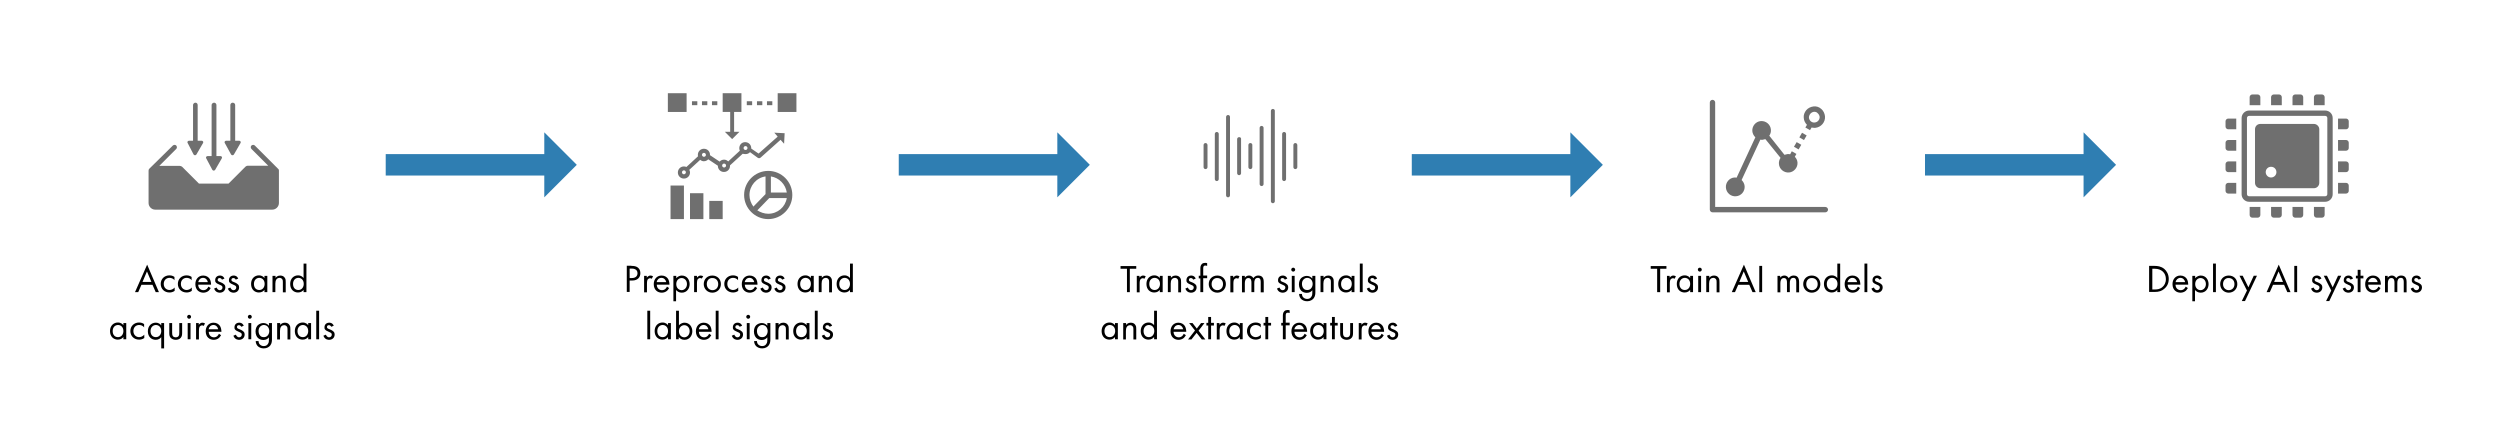 <?xml version="1.0" encoding="utf-8"?>
<!-- Generator: Adobe Illustrator 27.2.0, SVG Export Plug-In . SVG Version: 6.00 Build 0)  -->
<svg version="1.1" id="Layer_1" xmlns="http://www.w3.org/2000/svg" xmlns:xlink="http://www.w3.org/1999/xlink" x="0px" y="0px"
	 width="1400px" height="237.1px" viewBox="0 0 1400 237.1" style="enable-background:new 0 0 1400 237.1;" xml:space="preserve">
<style type="text/css">
	.st0{fill:#6F6F6F;}
	.st1{fill:none;stroke:#2F7EB2;stroke-width:12;stroke-miterlimit:10;}
	.st2{fill:#2F7EB2;}
</style>
<g>
	<g id="svg-icon_00000162348009690571886340000004155862698249278896_">
		<path class="st0" d="M108.4,86.5L108.4,86.5c0.4,0.6,1.2,0.6,1.6,0l3.7-6.4c0.4-0.6-0.1-1.3-0.8-1.3h-2.2v-20
			c0-0.8-0.6-1.3-1.3-1.3s-1.3,0.7-1.3,1.3v20h-2.2c-0.8,0-1.2,0.8-0.8,1.3L108.4,86.5z"/>
		<path class="st0" d="M129.4,86.5L129.4,86.5c0.4,0.6,1.2,0.6,1.6,0l3.7-6.4c0.4-0.6-0.1-1.3-0.8-1.3h-2.2v-20
			c0-0.8-0.7-1.3-1.4-1.3c-0.8,0-1.3,0.7-1.3,1.3v20h-2.3c-0.8,0-1.2,0.8-0.8,1.3L129.4,86.5z"/>
		<path class="st0" d="M118.9,95.1L118.9,95.1c0.4,0.6,1.2,0.6,1.6,0l3.7-6.4c0.4-0.7-0.1-1.3-0.8-1.3h-2.2V58.8
			c0-0.8-0.7-1.3-1.3-1.3c-0.8,0-1.4,0.7-1.4,1.3v28.6h-2.2c-0.8,0-1.2,0.8-0.8,1.3L118.9,95.1z"/>
		<path class="st0" d="M155.8,94.6L155.8,94.6l-13.1-13.1c-0.5-0.5-1.3-0.5-1.9,0c-0.5,0.5-0.5,1.3,0,1.9l9.4,9.4h-11.5
			c-0.4,0-0.8,0.2-1.2,0.5l-9.5,9.5h-16.6l-9.4-9.4c-0.4-0.3-0.8-0.5-1.3-0.5H89.2l9.5-9.5c0.5-0.5,0.5-1.3,0-1.9
			c-0.5-0.5-1.3-0.5-1.9,0l-13.2,13c-0.3,0.3-0.4,0.6-0.4,1.1v0.1v18c0,2,1.7,3.7,3.7,3.7h65.6c2,0,3.7-1.7,3.7-3.7V95.6
			c0,0,0,0,0-0.1C156.2,95.2,156.1,94.8,155.8,94.6z"/>
	</g>
</g>
<g>
	<g id="svg-icon_00000132079616155899938750000001248408227287816595_">
		<rect x="374" y="52.2" class="st0" width="10.5" height="10.5"/>
		<rect x="435.5" y="52.2" class="st0" width="10.5" height="10.5"/>
		<rect x="387.5" y="56.7" class="st0" width="3" height="2.2"/>
		<rect x="393.1" y="56.7" class="st0" width="3" height="2.2"/>
		<rect x="398.7" y="56.7" class="st0" width="3" height="2.2"/>
		<rect x="418.2" y="56.7" class="st0" width="3" height="2.2"/>
		<rect x="423.9" y="56.7" class="st0" width="3" height="2.2"/>
		<rect x="429.5" y="56.7" class="st0" width="3" height="2.2"/>
		<polygon class="st0" points="408.9,73.8 405.9,73.8 410,77.9 414.1,73.8 411.1,73.8 411.1,62.7 415.2,62.7 415.2,52.2 404.7,52.2 
			404.7,62.7 408.9,62.7 		"/>
		<path class="st0" d="M417.5,86.3c1,0,1.9-0.4,2.5-1.1l4.4,3.2c0.2,0.1,0.4,0.2,0.7,0.2c0.3,0,0.5-0.1,0.8-0.3l11.2-10l2,2.2
			l0.3-5.9l-5.8-0.3l1.9,2.2L424.8,86l-4.1-2.8c0-0.1,0-0.1,0-0.2c0-1.9-1.5-3.4-3.4-3.4S414,81.1,414,83c0,0.4,0.1,0.9,0.3,1.4
			l-6.5,6c-0.6-0.6-1.4-1-2.3-1c-1,0-1.9,0.4-2.5,1.1l-5.4-3.6c0-0.1,0-0.1,0-0.2c0-1.9-1.5-3.4-3.4-3.4s-3.4,1.5-3.4,3.4
			c0,0.2,0,0.5,0.1,0.8l-6.5,6c-0.5-0.2-0.9-0.3-1.4-0.3c-1.9,0-3.4,1.5-3.4,3.4s1.5,3.4,3.4,3.4s3.4-1.5,3.4-3.4
			c0-0.5-0.1-1-0.4-1.5l6.1-5.6c0.6,0.5,1.3,0.8,2,0.8c1,0,1.9-0.4,2.5-1.1l5.4,3.6c0,0.1,0,0.1,0,0.1c0,1.9,1.5,3.4,3.4,3.4
			s3.4-1.5,3.4-3.4c0-0.1,0-0.2,0-0.3l7.1-6.5C416.4,86.2,416.9,86.3,417.5,86.3z M417.5,81.8c0.6,0,1.1,0.5,1.1,1.1
			s-0.5,1.1-1.1,1.1s-1.1-0.5-1.1-1.1S416.9,81.8,417.5,81.8z M383,97.6c-0.6,0-1.1-0.5-1.1-1.1c0-0.6,0.5-1.1,1.1-1.1
			s1.1,0.5,1.1,1.1C384.1,97,383.6,97.6,383,97.6z M394.2,87.8c-0.6,0-1.1-0.5-1.1-1.1c0-0.6,0.5-1.1,1.1-1.1s1.1,0.5,1.1,1.1
			C395.4,87.3,394.8,87.8,394.2,87.8z M405.5,93.8c-0.6,0-1.1-0.5-1.1-1.1c0-0.6,0.5-1.1,1.1-1.1s1.1,0.5,1.1,1.1
			C406.6,93.3,406.1,93.8,405.5,93.8z"/>
		<rect x="375.5" y="103.9" class="st0" width="7.5" height="18.8"/>
		<rect x="386.4" y="108.2" class="st0" width="7.5" height="14.5"/>
		<rect x="397.2" y="112.5" class="st0" width="7.5" height="10.2"/>
		<path class="st0" d="M430.2,95.7c-7.4,0-13.5,6.1-13.5,13.5s6.1,13.5,13.5,13.5s13.5-6.1,13.5-13.5S437.7,95.7,430.2,95.7z
			 M419.7,109.2c0-5.2,3.9-9.7,9-10.4v9.9l-6.8,7C420.6,113.9,419.7,111.7,419.7,109.2z M430.2,119.7c-2.2,0-4.4-0.8-6.1-1.9
			l6.7-6.9h9.8C439.8,115.9,435.5,119.7,430.2,119.7z M431.7,107.8v-9c4.6,0.7,8.2,4.4,8.9,9H431.7z"/>
	</g>
</g>
<g>
	<g id="svg-icon_00000051347445841059418480000008718106319938302653_">
		<path class="st0" d="M675.1,80.1c-0.6,0-1.1,0.5-1.1,1.1v12.4c0,0.6,0.5,1.1,1.1,1.1c0.6,0,1.1-0.5,1.1-1.1V81.3
			C676.2,80.6,675.7,80.1,675.1,80.1z"/>
		<path class="st0" d="M681.4,73.9c-0.6,0-1.1,0.5-1.1,1.1v25.3c0,0.6,0.5,1.1,1.1,1.1c0.6,0,1.1-0.5,1.1-1.1V75
			C682.5,74.4,682,73.9,681.4,73.9z"/>
		<path class="st0" d="M687.7,64.4c-0.6,0-1.1,0.5-1.1,1.1v43.9c0,0.6,0.5,1.1,1.1,1.1c0.6,0,1.1-0.5,1.1-1.1V65.5
			C688.8,64.8,688.3,64.4,687.7,64.4z"/>
		<path class="st0" d="M693.9,76.8c-0.6,0-1.1,0.5-1.1,1.1V97c0,0.6,0.5,1.1,1.1,1.1s1.1-0.5,1.1-1.1V77.9
			C695.1,77.2,694.6,76.8,693.9,76.8z"/>
		<path class="st0" d="M700.2,80.1c-0.6,0-1.1,0.5-1.1,1.1v12.4c0,0.6,0.5,1.1,1.1,1.1c0.6,0,1.1-0.5,1.1-1.1V81.3
			C701.4,80.6,700.8,80.1,700.2,80.1z"/>
		<path class="st0" d="M706.5,70.5c-0.6,0-1.1,0.5-1.1,1.1v31.5c0,0.6,0.5,1.1,1.1,1.1c0.6,0,1.1-0.5,1.1-1.1V71.7
			C707.7,71.1,707.1,70.5,706.5,70.5z"/>
		<path class="st0" d="M712.8,61c-0.6,0-1.1,0.5-1.1,1.1v50.6c0,0.6,0.5,1.1,1.1,1.1c0.6,0,1.1-0.5,1.1-1.1V62.1
			C714,61.5,713.4,61,712.8,61z"/>
		<path class="st0" d="M719.1,73.9c-0.6,0-1.1,0.5-1.1,1.1v25.3c0,0.6,0.5,1.1,1.1,1.1c0.6,0,1.1-0.5,1.1-1.1V75
			C720.2,74.4,719.7,73.9,719.1,73.9z"/>
		<path class="st0" d="M725.4,80.1c-0.6,0-1.1,0.5-1.1,1.1v12.4c0,0.6,0.5,1.1,1.1,1.1c0.6,0,1.1-0.5,1.1-1.1V81.3
			C726.5,80.6,726,80.1,725.4,80.1z"/>
	</g>
</g>
<g>
	<g id="svg-icon_00000066492527904204756550000014390165336776461446_">
		<path class="st0" d="M1022.2,115.9h-61.7V57.4c0-0.8-0.7-1.5-1.5-1.5s-1.5,0.7-1.5,1.5v60c0,0.8,0.7,1.5,1.5,1.5h63.2
			c0.8,0,1.5-0.7,1.5-1.5S1023,115.9,1022.2,115.9z"/>
		<path class="st0" d="M972.2,109.9c2.9-0.2,5-2.8,4.8-5.6c-0.1-1.4-0.8-2.6-1.7-3.5l10.5-22.6c0.4,0.1,0.8,0.1,1.2,0.1
			c0.5-0.1,1-0.2,1.6-0.4l8.5,10.5c-0.7,1-1,2.2-0.9,3.4c0.2,2.9,2.8,5,5.6,4.8c2.8-0.2,5-2.8,4.8-5.6c-0.1-1.3-0.7-2.4-1.5-3.2
			l0.9-1.6l-2.6-1.5l-0.9,1.7c-0.5-0.1-1-0.2-1.6-0.1c-0.5,0.1-1,0.2-1.6,0.4L990.8,76c0.7-1,1-2.2,0.9-3.4c-0.2-2.9-2.8-5-5.6-4.8
			c-2.9,0.2-5,2.8-4.8,5.6c0.1,1.4,0.8,2.6,1.7,3.5l-10.5,22.6c-0.4-0.1-0.8-0.1-1.2-0.1c-2.9,0.2-5,2.8-4.8,5.6
			C966.7,108,969.3,110.2,972.2,109.9z"/>
		<rect x="1005.5" y="79.9" transform="matrix(0.501 -0.865 0.865 0.501 431.756 911.904)" class="st0" width="3" height="3"/>
		
			<rect x="1008.5" y="74.6" transform="matrix(0.501 -0.865 0.865 0.501 437.847 911.915)" class="st0" width="3" height="3"/>
		<path class="st0" d="M1011.9,69.9l-0.9,1.5l2.6,1.5l0.9-1.5c0.5,0.1,1,0.2,1.6,0.2c0.1,0,0.3,0,0.4,0c3.3-0.3,5.8-3.2,5.5-6.5l0,0
			c-0.2-1.6-0.9-3.1-2.1-4.1c-1.2-1.1-2.8-1.6-4.3-1.4c-1.6,0.2-3.1,0.9-4.1,2.1c-1,1.2-1.6,2.8-1.4,4.3
			C1010.2,67.6,1010.9,68.9,1011.9,69.9z M1013.8,63.7c0.5-0.6,1.3-1,2-1.1c0.1,0,0.2,0,0.2,0c0.7,0,1.4,0.2,1.9,0.8
			c0.6,0.5,1,1.3,1.1,2c0.1,1.6-1.1,3.1-2.8,3.2c-1.6,0.2-3.1-1.1-3.2-2.8C1013,65.1,1013.3,64.3,1013.8,63.7z"/>
	</g>
</g>
<g>
	<g id="svg-icon_00000078743253424315608710000011395147525885562533_">
		<path class="st0" d="M1302.1,61.9h-42.6c-2.3,0-4.2,1.9-4.2,4.2v42.7c0,2.3,1.9,4.2,4.2,4.2h42.6c2.3,0,4.2-1.9,4.2-4.2V66.1
			C1306.3,63.7,1304.4,61.9,1302.1,61.9z M1303.3,108.7c0,0.7-0.5,1.2-1.2,1.2h-42.6c-0.7,0-1.2-0.5-1.2-1.2V66.1
			c0-0.7,0.5-1.2,1.2-1.2h42.6c0.7,0,1.2,0.5,1.2,1.2C1303.3,66.1,1303.3,108.7,1303.3,108.7z"/>
		<path class="st0" d="M1295.8,69.4h-30c-1.7,0-3,1.3-3,3v30c0,1.6,1.3,3,3,3h30c1.7,0,3-1.4,3-3v-30
			C1298.8,70.8,1297.4,69.4,1295.8,69.4z M1271.8,99.4c-1.7,0-3-1.4-3-3c0-1.7,1.3-3,3-3s3,1.3,3,3
			C1274.8,98.1,1273.4,99.4,1271.8,99.4z"/>
		<path class="st0" d="M1246.3,103.9v3c0,0.8,0.7,1.5,1.5,1.5h4.5v-6h-4.5C1247,102.4,1246.3,103.1,1246.3,103.9z"/>
		<path class="st0" d="M1246.3,91.9v3c0,0.8,0.7,1.5,1.5,1.5h4.5v-6h-4.5C1247,90.4,1246.3,91.1,1246.3,91.9z"/>
		<path class="st0" d="M1246.3,79.9v3c0,0.8,0.7,1.5,1.5,1.5h4.5v-6h-4.5C1247,78.4,1246.3,79.1,1246.3,79.9z"/>
		<path class="st0" d="M1246.3,67.9v3c0,0.8,0.7,1.5,1.5,1.5h4.5v-6h-4.5C1247,66.4,1246.3,67.1,1246.3,67.9z"/>
		<path class="st0" d="M1295.8,120.4c0,0.8,0.7,1.5,1.5,1.5h3c0.8,0,1.5-0.7,1.5-1.5v-4.5h-6V120.4z"/>
		<path class="st0" d="M1283.8,120.4c0,0.8,0.7,1.5,1.5,1.5h3c0.8,0,1.5-0.7,1.5-1.5v-4.5h-6V120.4z"/>
		<path class="st0" d="M1271.8,120.4c0,0.8,0.7,1.5,1.5,1.5h3c0.8,0,1.5-0.7,1.5-1.5v-4.5h-6V120.4z"/>
		<path class="st0" d="M1259.8,120.4c0,0.8,0.7,1.5,1.5,1.5h3c0.8,0,1.5-0.7,1.5-1.5v-4.5h-6V120.4z"/>
		<path class="st0" d="M1265.8,54.4c0-0.8-0.7-1.5-1.5-1.5h-3c-0.8,0-1.5,0.7-1.5,1.5v4.5h6V54.4z"/>
		<path class="st0" d="M1277.8,54.4c0-0.8-0.7-1.5-1.5-1.5h-3c-0.8,0-1.5,0.7-1.5,1.5v4.5h6V54.4z"/>
		<path class="st0" d="M1289.8,54.4c0-0.8-0.7-1.5-1.5-1.5h-3c-0.8,0-1.5,0.7-1.5,1.5v4.5h6V54.4z"/>
		<path class="st0" d="M1301.8,54.4c0-0.8-0.7-1.5-1.5-1.5h-3c-0.8,0-1.5,0.7-1.5,1.5v4.5h6V54.4z"/>
		<path class="st0" d="M1313.8,66.4h-4.5v6h4.5c0.8,0,1.5-0.7,1.5-1.5v-3C1315.3,67.1,1314.6,66.4,1313.8,66.4z"/>
		<path class="st0" d="M1313.8,78.4h-4.5v6h4.5c0.8,0,1.5-0.7,1.5-1.5v-3C1315.3,79.1,1314.6,78.4,1313.8,78.4z"/>
		<path class="st0" d="M1313.8,90.4h-4.5v6h4.5c0.8,0,1.5-0.7,1.5-1.5v-3C1315.3,91.1,1314.6,90.4,1313.8,90.4z"/>
		<path class="st0" d="M1313.8,102.4h-4.5v6h4.5c0.8,0,1.5-0.7,1.5-1.5v-3C1315.3,103.1,1314.6,102.4,1313.8,102.4z"/>
	</g>
</g>
<g>
	<path d="M85.4,159.5h-6.2l-1.8,4.1h-1.8l6.8-15.4l6.6,15.4h-1.8L85.4,159.5z M84.8,157.9l-2.5-5.9l-2.5,5.9H84.8z"/>
	<path d="M97.8,157c-0.8-1.1-2-1.4-2.9-1.4c-1.7,0-3.2,1.2-3.2,3.4c0,2.2,1.6,3.4,3.2,3.4c0.9,0,2.1-0.4,2.9-1.4v1.9
		c-1,0.7-2,0.9-2.9,0.9c-2.8,0-4.9-2-4.9-4.8c0-2.8,2.1-4.8,4.9-4.8c1.5,0,2.4,0.6,2.8,0.9V157z"/>
	<path d="M107.4,157c-0.8-1.1-2-1.4-2.9-1.4c-1.7,0-3.2,1.2-3.2,3.4c0,2.2,1.6,3.4,3.2,3.4c0.9,0,2.1-0.4,2.9-1.4v1.9
		c-1,0.7-2,0.9-2.9,0.9c-2.8,0-4.9-2-4.9-4.8c0-2.8,2.1-4.8,4.9-4.8c1.5,0,2.4,0.6,2.8,0.9V157z"/>
	<path d="M118,161.3c-0.3,0.5-0.7,1.1-1.1,1.5c-0.8,0.7-1.9,1.1-3,1.1c-2.2,0-4.5-1.4-4.5-4.8c0-2.7,1.7-4.8,4.4-4.8
		c1.8,0,2.9,0.9,3.5,1.7c0.6,0.8,0.9,2.2,0.9,3.4H111c0,1.9,1.3,3.1,2.9,3.1c0.7,0,1.3-0.2,1.9-0.7c0.4-0.4,0.7-0.8,0.9-1.3
		L118,161.3z M116.4,158c-0.3-1.4-1.3-2.4-2.7-2.4s-2.4,1-2.7,2.4H116.4z"/>
	<path d="M124.3,156.6c-0.2-0.5-0.7-0.9-1.3-0.9c-0.6,0-1.1,0.3-1.1,1c0,0.7,0.4,0.9,1.5,1.3c1.3,0.5,1.9,1,2.3,1.4
		c0.4,0.5,0.5,1,0.5,1.5c0,1.9-1.4,3-3.1,3c-0.4,0-2.4,0-3.2-2.3l1.4-0.6c0.2,0.5,0.7,1.5,1.8,1.5c1,0,1.5-0.8,1.5-1.5
		c0-0.9-0.6-1.1-1.5-1.5c-1.1-0.5-1.8-0.8-2.2-1.3c-0.4-0.4-0.4-0.9-0.4-1.3c0-1.6,1.1-2.6,2.7-2.6c0.5,0,1.8,0.1,2.5,1.7
		L124.3,156.6z"/>
	<path d="M132,156.6c-0.2-0.5-0.7-0.9-1.3-0.9c-0.6,0-1.1,0.3-1.1,1c0,0.7,0.4,0.9,1.5,1.3c1.3,0.5,1.9,1,2.3,1.4
		c0.4,0.5,0.5,1,0.5,1.5c0,1.9-1.4,3-3.1,3c-0.4,0-2.4,0-3.2-2.3l1.4-0.6c0.2,0.5,0.7,1.5,1.8,1.5c1,0,1.5-0.8,1.5-1.5
		c0-0.9-0.6-1.1-1.5-1.5c-1.1-0.5-1.8-0.8-2.2-1.3c-0.4-0.4-0.4-0.9-0.4-1.3c0-1.6,1.1-2.6,2.7-2.6c0.5,0,1.8,0.1,2.5,1.7L132,156.6
		z"/>
	<path d="M148.1,154.5h1.6v9.1h-1.6v-1.3c-0.5,0.7-1.5,1.5-3.1,1.5c-2.3,0-4.4-1.6-4.4-4.8c0-3.1,2.1-4.8,4.4-4.8
		c1.8,0,2.7,1,3.1,1.5V154.5z M142.2,159c0,2,1.1,3.4,3,3.4c1.9,0,3-1.6,3-3.4c0-2.4-1.6-3.4-3-3.4
		C143.6,155.6,142.2,156.8,142.2,159z"/>
	<path d="M152.7,154.5h1.6v1.1c0.3-0.4,1.1-1.3,2.6-1.3c1.1,0,2.1,0.4,2.6,1.3c0.5,0.7,0.5,1.4,0.5,2.4v5.7h-1.6V158
		c0-0.6,0-1.2-0.4-1.7c-0.3-0.4-0.8-0.7-1.5-0.7c-0.5,0-1.1,0.2-1.6,0.7c-0.6,0.7-0.7,1.8-0.7,2.5v4.8h-1.6V154.5z"/>
	<path d="M170,147.6h1.6v16H170v-1.3c-0.5,0.7-1.5,1.5-3.1,1.5c-2.3,0-4.4-1.6-4.4-4.8c0-3.1,2.1-4.8,4.4-4.8c1.8,0,2.7,1,3.1,1.5
		V147.6z M164.1,159c0,2,1.1,3.4,3,3.4c1.9,0,3-1.6,3-3.4c0-2.4-1.6-3.4-3-3.4C165.5,155.6,164.1,156.8,164.1,159z"/>
	<path d="M69.1,180.9h1.6v9.1h-1.6v-1.3c-0.5,0.7-1.5,1.5-3.1,1.5c-2.3,0-4.4-1.6-4.4-4.8c0-3.1,2.1-4.8,4.4-4.8
		c1.8,0,2.7,1,3.1,1.5V180.9z M63.1,185.4c0,2,1.1,3.4,3,3.4c1.9,0,3-1.6,3-3.4c0-2.4-1.6-3.4-3-3.4C64.5,182,63.1,183.2,63.1,185.4
		z"/>
	<path d="M80.8,183.4c-0.8-1.1-2-1.4-2.9-1.4c-1.7,0-3.2,1.2-3.2,3.4c0,2.2,1.6,3.4,3.2,3.4c0.9,0,2.1-0.4,2.9-1.4v1.9
		c-1,0.7-2,0.9-2.9,0.9c-2.8,0-4.9-2-4.9-4.8c0-2.8,2.1-4.8,4.9-4.8c1.5,0,2.4,0.6,2.8,0.9V183.4z"/>
	<path d="M90.3,180.9h1.6v14.2h-1.6v-6.3c-0.5,0.7-1.5,1.5-3.1,1.5c-2.3,0-4.4-1.6-4.4-4.8c0-3.1,2.1-4.8,4.4-4.8
		c1.8,0,2.7,1,3.1,1.5V180.9z M84.3,185.4c0,2,1.1,3.4,3,3.4c1.9,0,3-1.6,3-3.4c0-2.4-1.6-3.4-3-3.4C85.8,182,84.3,183.2,84.3,185.4
		z"/>
	<path d="M96.4,186.2c0,0.6,0,1.4,0.4,2c0.2,0.3,0.7,0.7,1.6,0.7c0.9,0,1.4-0.4,1.6-0.7c0.4-0.6,0.4-1.3,0.4-2v-5.3h1.6v5.5
		c0,1.1-0.1,2-0.8,2.8c-0.8,0.9-1.9,1.1-2.8,1.1c-0.9,0-2-0.3-2.8-1.1c-0.7-0.8-0.8-1.6-0.8-2.8v-5.5h1.6V186.2z"/>
	<path d="M105.9,176.3c0.6,0,1.1,0.5,1.1,1.1s-0.5,1.1-1.1,1.1c-0.6,0-1.1-0.5-1.1-1.1S105.3,176.3,105.9,176.3z M106.7,180.9v9.1
		h-1.6v-9.1H106.7z"/>
	<path d="M109.7,180.9h1.6v1c0.2-0.2,0.8-1.2,2.1-1.2c0.5,0,1,0.2,1.4,0.4l-0.7,1.4c-0.4-0.2-0.7-0.3-0.9-0.3c-0.6,0-1,0.3-1.3,0.6
		c-0.3,0.4-0.5,1-0.5,2.5v4.8h-1.6V180.9z"/>
	<path d="M123.8,187.7c-0.3,0.5-0.7,1.1-1.1,1.5c-0.8,0.7-1.9,1.1-3,1.1c-2.2,0-4.5-1.4-4.5-4.8c0-2.7,1.7-4.8,4.4-4.8
		c1.8,0,2.9,0.9,3.5,1.7c0.6,0.8,0.9,2.2,0.9,3.4h-7.1c0,1.9,1.3,3.1,2.9,3.1c0.7,0,1.3-0.2,1.9-0.7c0.4-0.4,0.7-0.8,0.9-1.3
		L123.8,187.7z M122.2,184.4c-0.3-1.4-1.3-2.4-2.7-2.4s-2.4,1-2.7,2.4H122.2z"/>
	<path d="M135.1,183c-0.2-0.5-0.7-0.9-1.3-0.9c-0.6,0-1.1,0.3-1.1,1c0,0.7,0.4,0.9,1.5,1.3c1.3,0.5,1.9,1,2.3,1.4
		c0.4,0.5,0.5,1,0.5,1.5c0,1.9-1.4,3-3.1,3c-0.4,0-2.4,0-3.2-2.3l1.4-0.6c0.2,0.5,0.7,1.5,1.8,1.5c1,0,1.5-0.8,1.5-1.5
		c0-0.9-0.6-1.1-1.5-1.5c-1.1-0.5-1.8-0.8-2.2-1.3c-0.4-0.4-0.4-0.9-0.4-1.3c0-1.6,1.1-2.6,2.7-2.6c0.5,0,1.8,0.1,2.5,1.7L135.1,183
		z"/>
	<path d="M139.9,176.3c0.6,0,1.1,0.5,1.1,1.1s-0.5,1.1-1.1,1.1c-0.6,0-1.1-0.5-1.1-1.1S139.3,176.3,139.9,176.3z M140.7,180.9v9.1
		h-1.6v-9.1H140.7z"/>
	<path d="M150.7,180.9h1.6v8.9c0,1,0,2.4-0.9,3.6c-0.7,0.9-1.9,1.7-3.7,1.7c-1.6,0-2.6-0.6-3.3-1.2c-0.6-0.6-1.2-1.6-1.2-2.9h1.6
		c0,0.8,0.3,1.5,0.7,1.9c0.7,0.7,1.5,0.9,2.2,0.9c1.1,0,1.9-0.4,2.4-1.3c0.5-0.7,0.5-1.6,0.5-2.3v-1.3c-0.5,0.7-1.5,1.5-3.1,1.5
		c-1.3,0-2.4-0.5-3.1-1.2c-0.6-0.6-1.3-1.8-1.3-3.6c0-1.8,0.7-2.9,1.3-3.5c0.8-0.7,1.9-1.2,3.1-1.2c1.3,0,2.4,0.6,3.1,1.5V180.9z
		 M145.7,182.9c-0.8,0.8-0.9,1.8-0.9,2.5c0,0.8,0.2,1.9,1,2.7c0.5,0.5,1.1,0.7,2,0.7c0.8,0,1.5-0.3,2-0.8c0.6-0.6,1-1.6,1-2.6
		s-0.4-2-1-2.6c-0.5-0.5-1.3-0.8-2.1-0.8C146.8,182,146.1,182.5,145.7,182.9z"/>
	<path d="M155.3,180.9h1.6v1.1c0.3-0.4,1.1-1.3,2.6-1.3c1.1,0,2.1,0.4,2.6,1.3c0.5,0.7,0.5,1.4,0.5,2.4v5.7H161v-5.6
		c0-0.6,0-1.2-0.4-1.7c-0.3-0.4-0.8-0.7-1.5-0.7c-0.5,0-1.1,0.2-1.6,0.7c-0.6,0.7-0.7,1.8-0.7,2.5v4.8h-1.6V180.9z"/>
	<path d="M172.6,180.9h1.6v9.1h-1.6v-1.3c-0.5,0.7-1.5,1.5-3.1,1.5c-2.3,0-4.4-1.6-4.4-4.8c0-3.1,2.1-4.8,4.4-4.8
		c1.8,0,2.7,1,3.1,1.5V180.9z M166.6,185.4c0,2,1.1,3.4,3,3.4c1.9,0,3-1.6,3-3.4c0-2.4-1.6-3.4-3-3.4
		C168.1,182,166.6,183.2,166.6,185.4z"/>
	<path d="M178.7,174v16h-1.6v-16H178.7z"/>
	<path d="M185.5,183c-0.2-0.5-0.7-0.9-1.3-0.9c-0.6,0-1.1,0.3-1.1,1c0,0.7,0.4,0.9,1.5,1.3c1.3,0.5,1.9,1,2.3,1.4
		c0.4,0.5,0.5,1,0.5,1.5c0,1.9-1.4,3-3.1,3c-0.4,0-2.4,0-3.2-2.3l1.4-0.6c0.2,0.5,0.7,1.5,1.8,1.5c1,0,1.5-0.8,1.5-1.5
		c0-0.9-0.6-1.1-1.5-1.5c-1.1-0.5-1.8-0.8-2.2-1.3c-0.4-0.4-0.4-0.9-0.4-1.3c0-1.6,1.1-2.6,2.7-2.6c0.5,0,1.8,0.1,2.5,1.7L185.5,183
		z"/>
</g>
<g>
	<path d="M353.6,148.9c1.5,0,2.7,0.2,3.7,1c1.1,0.9,1.3,2.2,1.3,3.1c0,2.1-1.3,4.1-4.6,4.1h-1.4v6.4h-1.6v-14.7H353.6z M352.6,155.7
		h1.3c1.9,0,3.1-1,3.1-2.7c0-2.3-2.2-2.6-3.2-2.6h-1.2V155.7z"/>
	<path d="M360.6,154.5h1.6v1c0.2-0.2,0.8-1.2,2.1-1.2c0.5,0,1,0.2,1.4,0.4l-0.7,1.4c-0.4-0.2-0.7-0.3-0.9-0.3c-0.6,0-1,0.3-1.3,0.6
		c-0.3,0.4-0.5,1-0.5,2.5v4.8h-1.6V154.5z"/>
	<path d="M374.7,161.3c-0.3,0.5-0.7,1.1-1.1,1.5c-0.8,0.7-1.9,1.1-3,1.1c-2.2,0-4.5-1.4-4.5-4.8c0-2.7,1.7-4.8,4.4-4.8
		c1.8,0,2.9,0.9,3.5,1.7c0.6,0.8,0.9,2.2,0.9,3.4h-7.1c0,1.9,1.3,3.1,2.9,3.1c0.7,0,1.3-0.2,1.9-0.7c0.4-0.4,0.7-0.8,0.9-1.3
		L374.7,161.3z M373.1,158c-0.3-1.4-1.3-2.4-2.7-2.4s-2.4,1-2.7,2.4H373.1z"/>
	<path d="M378.7,168.7h-1.6v-14.2h1.6v1.3c1.1-1.3,2.5-1.5,3.1-1.5c2.9,0,4.4,2.4,4.4,4.8c0,2.5-1.6,4.8-4.4,4.8
		c-1.5,0-2.5-0.7-3.2-1.5V168.7z M384.7,159.1c0-2.2-1.5-3.4-3-3.4s-3,1.2-3,3.4c0,1.9,1.2,3.4,3.1,3.4
		C383.5,162.4,384.7,160.9,384.7,159.1z"/>
	<path d="M388.7,154.5h1.6v1c0.2-0.2,0.8-1.2,2.1-1.2c0.5,0,1,0.2,1.4,0.4L393,156c-0.4-0.2-0.7-0.3-0.9-0.3c-0.6,0-1,0.3-1.3,0.6
		c-0.3,0.4-0.5,1-0.5,2.5v4.8h-1.6V154.5z"/>
	<path d="M394.1,159.1c0-2.8,2-4.8,4.8-4.8s4.8,2,4.8,4.8c0,2.8-2.1,4.8-4.8,4.8S394.1,161.8,394.1,159.1z M395.8,159.1
		c0,2.2,1.6,3.4,3.2,3.4c1.7,0,3.2-1.2,3.2-3.4c0-2.2-1.5-3.4-3.2-3.4C397.3,155.6,395.8,156.8,395.8,159.1z"/>
	<path d="M413.4,157c-0.8-1.1-2-1.4-2.9-1.4c-1.7,0-3.2,1.2-3.2,3.4c0,2.2,1.6,3.4,3.2,3.4c0.9,0,2.1-0.4,2.9-1.4v1.9
		c-1,0.7-2,0.9-2.9,0.9c-2.8,0-4.9-2-4.9-4.8c0-2.8,2.1-4.8,4.9-4.8c1.5,0,2.4,0.6,2.8,0.9V157z"/>
	<path d="M424,161.3c-0.3,0.5-0.7,1.1-1.1,1.5c-0.8,0.7-1.9,1.1-3,1.1c-2.2,0-4.5-1.4-4.5-4.8c0-2.7,1.7-4.8,4.4-4.8
		c1.8,0,2.9,0.9,3.5,1.7c0.6,0.8,0.9,2.2,0.9,3.4h-7.1c0,1.9,1.3,3.1,2.9,3.1c0.7,0,1.3-0.2,1.9-0.7c0.4-0.4,0.7-0.8,0.9-1.3
		L424,161.3z M422.4,158c-0.3-1.4-1.3-2.4-2.7-2.4s-2.4,1-2.7,2.4H422.4z"/>
	<path d="M430.2,156.6c-0.2-0.5-0.7-0.9-1.3-0.9c-0.6,0-1.1,0.3-1.1,1c0,0.7,0.4,0.9,1.5,1.3c1.3,0.5,1.9,1,2.3,1.4
		c0.4,0.5,0.5,1,0.5,1.5c0,1.9-1.4,3-3.1,3c-0.4,0-2.4,0-3.2-2.3l1.4-0.6c0.2,0.5,0.7,1.5,1.8,1.5c1,0,1.5-0.8,1.5-1.5
		c0-0.9-0.6-1.1-1.5-1.5c-1.1-0.5-1.8-0.8-2.2-1.3c-0.4-0.4-0.4-0.9-0.4-1.3c0-1.6,1.1-2.6,2.7-2.6c0.5,0,1.8,0.1,2.5,1.7
		L430.2,156.6z"/>
	<path d="M438,156.6c-0.2-0.5-0.7-0.9-1.3-0.9c-0.6,0-1.1,0.3-1.1,1c0,0.7,0.4,0.9,1.5,1.3c1.3,0.5,1.9,1,2.3,1.4
		c0.4,0.5,0.5,1,0.5,1.5c0,1.9-1.4,3-3.1,3c-0.4,0-2.4,0-3.2-2.3l1.4-0.6c0.2,0.5,0.7,1.5,1.8,1.5c1,0,1.5-0.8,1.5-1.5
		c0-0.9-0.6-1.1-1.5-1.5c-1.1-0.5-1.8-0.8-2.2-1.3c-0.4-0.4-0.4-0.9-0.4-1.3c0-1.6,1.1-2.6,2.7-2.6c0.5,0,1.8,0.1,2.5,1.7L438,156.6
		z"/>
	<path d="M454.1,154.5h1.6v9.1h-1.6v-1.3c-0.5,0.7-1.5,1.5-3.1,1.5c-2.3,0-4.4-1.6-4.4-4.8c0-3.1,2.1-4.8,4.4-4.8
		c1.8,0,2.7,1,3.1,1.5V154.5z M448.1,159c0,2,1.1,3.4,3,3.4c1.9,0,3-1.6,3-3.4c0-2.4-1.6-3.4-3-3.4
		C449.5,155.6,448.1,156.8,448.1,159z"/>
	<path d="M458.6,154.5h1.6v1.1c0.3-0.4,1.1-1.3,2.6-1.3c1.1,0,2.1,0.4,2.6,1.3c0.5,0.7,0.5,1.4,0.5,2.4v5.7h-1.6V158
		c0-0.6,0-1.2-0.4-1.7c-0.3-0.4-0.8-0.7-1.5-0.7c-0.5,0-1.1,0.2-1.6,0.7c-0.6,0.7-0.7,1.8-0.7,2.5v4.8h-1.6V154.5z"/>
	<path d="M476,147.6h1.6v16H476v-1.3c-0.5,0.7-1.5,1.5-3.1,1.5c-2.3,0-4.4-1.6-4.4-4.8c0-3.1,2.1-4.8,4.4-4.8c1.8,0,2.7,1,3.1,1.5
		V147.6z M470,159c0,2,1.1,3.4,3,3.4c1.9,0,3-1.6,3-3.4c0-2.4-1.6-3.4-3-3.4C471.5,155.6,470,156.8,470,159z"/>
	<path d="M364.1,174v16h-1.6v-16H364.1z"/>
	<path d="M374.1,180.9h1.6v9.1h-1.6v-1.3c-0.5,0.7-1.5,1.5-3.1,1.5c-2.3,0-4.4-1.6-4.4-4.8c0-3.1,2.1-4.8,4.4-4.8
		c1.8,0,2.7,1,3.1,1.5V180.9z M368.1,185.4c0,2,1.1,3.4,3,3.4c1.9,0,3-1.6,3-3.4c0-2.4-1.6-3.4-3-3.4
		C369.5,182,368.1,183.2,368.1,185.4z"/>
	<path d="M380.2,190h-1.6v-16h1.6v8.2c1.1-1.3,2.5-1.5,3.1-1.5c2.9,0,4.4,2.4,4.4,4.8c0,2.5-1.6,4.8-4.4,4.8c-1.5,0-2.5-0.7-3.2-1.5
		V190z M386.2,185.5c0-2.2-1.5-3.4-3-3.4s-3,1.2-3,3.4c0,1.9,1.2,3.4,3.1,3.4C385,188.8,386.2,187.3,386.2,185.5z"/>
	<path d="M398.3,187.7c-0.3,0.5-0.7,1.1-1.1,1.5c-0.8,0.7-1.9,1.1-3,1.1c-2.2,0-4.5-1.4-4.5-4.8c0-2.7,1.7-4.8,4.4-4.8
		c1.8,0,2.9,0.9,3.5,1.7c0.6,0.8,0.9,2.2,0.9,3.4h-7.1c0,1.9,1.3,3.1,2.9,3.1c0.7,0,1.3-0.2,1.9-0.7c0.4-0.4,0.7-0.8,0.9-1.3
		L398.3,187.7z M396.7,184.4c-0.3-1.4-1.3-2.4-2.7-2.4s-2.4,1-2.7,2.4H396.7z"/>
	<path d="M402.4,174v16h-1.6v-16H402.4z"/>
	<path d="M414.2,183c-0.2-0.5-0.7-0.9-1.3-0.9c-0.6,0-1.1,0.3-1.1,1c0,0.7,0.4,0.9,1.5,1.3c1.3,0.5,1.9,1,2.3,1.4
		c0.4,0.5,0.5,1,0.5,1.5c0,1.9-1.4,3-3.1,3c-0.4,0-2.4,0-3.2-2.3l1.4-0.6c0.2,0.5,0.7,1.5,1.8,1.5c1,0,1.5-0.8,1.5-1.5
		c0-0.9-0.6-1.1-1.5-1.5c-1.1-0.5-1.8-0.8-2.2-1.3c-0.4-0.4-0.4-0.9-0.4-1.3c0-1.6,1.1-2.6,2.7-2.6c0.5,0,1.8,0.1,2.5,1.7L414.2,183
		z"/>
	<path d="M419,176.3c0.6,0,1.1,0.5,1.1,1.1s-0.5,1.1-1.1,1.1c-0.6,0-1.1-0.5-1.1-1.1S418.4,176.3,419,176.3z M419.8,180.9v9.1h-1.6
		v-9.1H419.8z"/>
	<path d="M429.8,180.9h1.6v8.9c0,1,0,2.4-0.9,3.6c-0.7,0.9-1.9,1.7-3.7,1.7c-1.6,0-2.6-0.6-3.3-1.2c-0.6-0.6-1.2-1.6-1.2-2.9h1.6
		c0,0.8,0.3,1.5,0.7,1.9c0.7,0.7,1.5,0.9,2.2,0.9c1.1,0,1.9-0.4,2.4-1.3c0.5-0.7,0.5-1.6,0.5-2.3v-1.3c-0.5,0.7-1.5,1.5-3.1,1.5
		c-1.3,0-2.4-0.5-3.1-1.2c-0.6-0.6-1.3-1.8-1.3-3.6c0-1.8,0.7-2.9,1.3-3.5c0.8-0.7,1.9-1.2,3.1-1.2c1.3,0,2.4,0.6,3.1,1.5V180.9z
		 M424.8,182.9c-0.8,0.8-0.9,1.8-0.9,2.5c0,0.8,0.2,1.9,1,2.7c0.5,0.5,1.1,0.7,2,0.7c0.8,0,1.5-0.3,2-0.8c0.6-0.6,1-1.6,1-2.6
		s-0.4-2-1-2.6c-0.5-0.5-1.3-0.8-2.1-0.8C425.9,182,425.2,182.5,424.8,182.9z"/>
	<path d="M434.4,180.9h1.6v1.1c0.3-0.4,1.1-1.3,2.6-1.3c1.1,0,2.1,0.4,2.6,1.3c0.5,0.7,0.5,1.4,0.5,2.4v5.7h-1.6v-5.6
		c0-0.6,0-1.2-0.4-1.7c-0.3-0.4-0.8-0.7-1.5-0.7c-0.5,0-1.1,0.2-1.6,0.7c-0.6,0.7-0.7,1.8-0.7,2.5v4.8h-1.6V180.9z"/>
	<path d="M451.7,180.9h1.6v9.1h-1.6v-1.3c-0.5,0.7-1.5,1.5-3.1,1.5c-2.3,0-4.4-1.6-4.4-4.8c0-3.1,2.1-4.8,4.4-4.8
		c1.8,0,2.7,1,3.1,1.5V180.9z M445.8,185.4c0,2,1.1,3.4,3,3.4c1.9,0,3-1.6,3-3.4c0-2.4-1.6-3.4-3-3.4
		C447.2,182,445.8,183.2,445.8,185.4z"/>
	<path d="M457.9,174v16h-1.6v-16H457.9z"/>
	<path d="M464.6,183c-0.2-0.5-0.7-0.9-1.3-0.9c-0.6,0-1.1,0.3-1.1,1c0,0.7,0.4,0.9,1.5,1.3c1.3,0.5,1.9,1,2.3,1.4
		c0.4,0.5,0.5,1,0.5,1.5c0,1.9-1.4,3-3.1,3c-0.4,0-2.4,0-3.2-2.3l1.4-0.6c0.2,0.5,0.7,1.5,1.8,1.5c1,0,1.5-0.8,1.5-1.5
		c0-0.9-0.6-1.1-1.5-1.5c-1.1-0.5-1.8-0.8-2.2-1.3c-0.4-0.4-0.4-0.9-0.4-1.3c0-1.6,1.1-2.6,2.7-2.6c0.5,0,1.8,0.1,2.5,1.7L464.6,183
		z"/>
</g>
<g>
	<path d="M632.7,150.5v13.1h-1.6v-13.1h-3.6v-1.5h8.8v1.5H632.7z"/>
	<path d="M636.5,154.5h1.6v1c0.2-0.2,0.8-1.2,2.1-1.2c0.5,0,1,0.2,1.4,0.4l-0.7,1.4c-0.4-0.2-0.7-0.3-0.9-0.3c-0.6,0-1,0.3-1.3,0.6
		c-0.3,0.4-0.5,1-0.5,2.5v4.8h-1.6V154.5z"/>
	<path d="M649.5,154.5h1.6v9.1h-1.6v-1.3c-0.5,0.7-1.5,1.5-3.1,1.5c-2.3,0-4.4-1.6-4.4-4.8c0-3.1,2.1-4.8,4.4-4.8
		c1.8,0,2.7,1,3.1,1.5V154.5z M643.6,159c0,2,1.1,3.4,3,3.4c1.9,0,3-1.6,3-3.4c0-2.4-1.6-3.4-3-3.4C645,155.6,643.6,156.8,643.6,159
		z"/>
	<path d="M654.1,154.5h1.6v1.1c0.3-0.4,1.1-1.3,2.6-1.3c1.1,0,2.1,0.4,2.6,1.3c0.5,0.7,0.5,1.4,0.5,2.4v5.7h-1.6V158
		c0-0.6,0-1.2-0.4-1.7c-0.3-0.4-0.8-0.7-1.5-0.7c-0.5,0-1.1,0.2-1.6,0.7c-0.6,0.7-0.7,1.8-0.7,2.5v4.8h-1.6V154.5z"/>
	<path d="M668.2,156.6c-0.2-0.5-0.7-0.9-1.3-0.9c-0.6,0-1.1,0.3-1.1,1c0,0.7,0.4,0.9,1.5,1.3c1.3,0.5,1.9,1,2.3,1.4
		c0.4,0.5,0.5,1,0.5,1.5c0,1.9-1.4,3-3.1,3c-0.4,0-2.4,0-3.2-2.3l1.4-0.6c0.2,0.5,0.7,1.5,1.8,1.5c1,0,1.5-0.8,1.5-1.5
		c0-0.9-0.6-1.1-1.5-1.5c-1.1-0.5-1.8-0.8-2.2-1.3c-0.4-0.4-0.4-0.9-0.4-1.3c0-1.6,1.1-2.6,2.7-2.6c0.5,0,1.8,0.1,2.5,1.7
		L668.2,156.6z"/>
	<path d="M673.8,155.9v7.7h-1.6v-7.7h-0.9v-1.5h0.9v-4c0-0.8,0.1-1.9,0.9-2.6c0.4-0.4,1.1-0.6,1.8-0.6c0.6,0,0.9,0.1,1.1,0.2v1.5
		c-0.3-0.1-0.7-0.2-1-0.2c-0.4,0-0.8,0.1-1,0.5c-0.2,0.3-0.2,0.8-0.2,1.3v3.8h2.2v1.5H673.8z"/>
	<path d="M676.9,159.1c0-2.8,2-4.8,4.8-4.8s4.8,2,4.8,4.8c0,2.8-2.1,4.8-4.8,4.8C679,163.9,676.9,161.8,676.9,159.1z M678.5,159.1
		c0,2.2,1.6,3.4,3.2,3.4c1.7,0,3.2-1.2,3.2-3.4c0-2.2-1.5-3.4-3.2-3.4C680.1,155.6,678.5,156.8,678.5,159.1z"/>
	<path d="M689,154.5h1.6v1c0.2-0.2,0.8-1.2,2.1-1.2c0.5,0,1,0.2,1.4,0.4l-0.7,1.4c-0.4-0.2-0.7-0.3-0.9-0.3c-0.6,0-1,0.3-1.3,0.6
		c-0.3,0.4-0.5,1-0.5,2.5v4.8H689V154.5z"/>
	<path d="M695.5,154.5h1.6v1c0.5-0.7,1.3-1.2,2.3-1.2c1.7,0,2.3,1.2,2.5,1.5c0.9-1.4,2.1-1.5,2.8-1.5c2.7,0,3,2.3,3,3.6v5.8H706V158
		c0-1-0.1-2.4-1.6-2.4c-1.8,0-2,1.8-2,2.9v5.1h-1.6v-5.4c0-0.6,0-2.5-1.7-2.5c-1.8,0-2,1.9-2,3v5h-1.6V154.5z"/>
	<path d="M719.5,156.6c-0.2-0.5-0.7-0.9-1.3-0.9c-0.6,0-1.1,0.3-1.1,1c0,0.7,0.4,0.9,1.5,1.3c1.3,0.5,1.9,1,2.3,1.4
		c0.4,0.5,0.5,1,0.5,1.5c0,1.9-1.4,3-3.1,3c-0.4,0-2.4,0-3.2-2.3l1.4-0.6c0.2,0.5,0.7,1.5,1.8,1.5c1,0,1.5-0.8,1.5-1.5
		c0-0.9-0.6-1.1-1.5-1.5c-1.1-0.5-1.8-0.8-2.2-1.3c-0.4-0.4-0.4-0.9-0.4-1.3c0-1.6,1.1-2.6,2.7-2.6c0.5,0,1.8,0.1,2.5,1.7
		L719.5,156.6z"/>
	<path d="M724.2,149.9c0.6,0,1.1,0.5,1.1,1.1s-0.5,1.1-1.1,1.1s-1.1-0.5-1.1-1.1S723.6,149.9,724.2,149.9z M725,154.5v9.1h-1.6v-9.1
		H725z"/>
	<path d="M735,154.5h1.6v8.9c0,1,0,2.4-0.9,3.6c-0.7,0.9-1.9,1.7-3.7,1.7c-1.6,0-2.6-0.6-3.3-1.2c-0.6-0.6-1.2-1.6-1.2-2.9h1.6
		c0,0.8,0.3,1.5,0.7,1.9c0.7,0.7,1.5,0.9,2.2,0.9c1.1,0,1.9-0.4,2.4-1.3c0.5-0.7,0.5-1.6,0.5-2.3v-1.3c-0.5,0.7-1.5,1.5-3.1,1.5
		c-1.3,0-2.4-0.5-3.1-1.2c-0.6-0.6-1.3-1.8-1.3-3.6c0-1.8,0.7-2.9,1.3-3.5c0.8-0.7,1.9-1.2,3.1-1.2c1.3,0,2.4,0.6,3.1,1.5V154.5z
		 M730,156.5c-0.8,0.8-0.9,1.8-0.9,2.5c0,0.8,0.2,1.9,1,2.7c0.5,0.5,1.1,0.7,2,0.7s1.5-0.3,2-0.8c0.6-0.6,1-1.6,1-2.6s-0.4-2-1-2.6
		c-0.5-0.5-1.3-0.8-2.1-0.8C731.1,155.6,730.4,156.1,730,156.5z"/>
	<path d="M739.6,154.5h1.6v1.1c0.3-0.4,1.1-1.3,2.6-1.3c1.1,0,2.1,0.4,2.6,1.3c0.5,0.7,0.5,1.4,0.5,2.4v5.7h-1.6V158
		c0-0.6,0-1.2-0.4-1.7c-0.3-0.4-0.8-0.7-1.5-0.7c-0.5,0-1.1,0.2-1.6,0.7c-0.6,0.7-0.7,1.8-0.7,2.5v4.8h-1.6V154.5z"/>
	<path d="M756.9,154.5h1.6v9.1h-1.6v-1.3c-0.5,0.7-1.5,1.5-3.1,1.5c-2.3,0-4.4-1.6-4.4-4.8c0-3.1,2.1-4.8,4.4-4.8
		c1.8,0,2.7,1,3.1,1.5V154.5z M751,159c0,2,1.1,3.4,3,3.4c1.9,0,3-1.6,3-3.4c0-2.4-1.6-3.4-3-3.4C752.4,155.6,751,156.8,751,159z"/>
	<path d="M763.1,147.6v16h-1.6v-16H763.1z"/>
	<path d="M769.8,156.6c-0.2-0.5-0.7-0.9-1.3-0.9c-0.6,0-1.1,0.3-1.1,1c0,0.7,0.4,0.9,1.5,1.3c1.3,0.5,1.9,1,2.3,1.4
		c0.4,0.5,0.5,1,0.5,1.5c0,1.9-1.4,3-3.1,3c-0.4,0-2.4,0-3.2-2.3l1.4-0.6c0.2,0.5,0.7,1.5,1.8,1.5c1,0,1.5-0.8,1.5-1.5
		c0-0.9-0.6-1.1-1.5-1.5c-1.1-0.5-1.8-0.8-2.2-1.3c-0.4-0.4-0.4-0.9-0.4-1.3c0-1.6,1.1-2.6,2.7-2.6c0.5,0,1.8,0.1,2.5,1.7
		L769.8,156.6z"/>
	<path d="M624.4,180.9h1.6v9.1h-1.6v-1.3c-0.5,0.7-1.5,1.5-3.1,1.5c-2.3,0-4.4-1.6-4.4-4.8c0-3.1,2.1-4.8,4.4-4.8
		c1.8,0,2.7,1,3.1,1.5V180.9z M618.5,185.4c0,2,1.1,3.4,3,3.4c1.9,0,3-1.6,3-3.4c0-2.4-1.6-3.4-3-3.4
		C619.9,182,618.5,183.2,618.5,185.4z"/>
	<path d="M629,180.9h1.6v1.1c0.3-0.4,1.1-1.3,2.6-1.3c1.1,0,2.1,0.4,2.6,1.3c0.5,0.7,0.5,1.4,0.5,2.4v5.7h-1.6v-5.6
		c0-0.6,0-1.2-0.4-1.7c-0.3-0.4-0.8-0.7-1.5-0.7c-0.5,0-1.1,0.2-1.6,0.7c-0.6,0.7-0.7,1.8-0.7,2.5v4.8H629V180.9z"/>
	<path d="M646.3,174h1.6v16h-1.6v-1.3c-0.5,0.7-1.5,1.5-3.1,1.5c-2.3,0-4.4-1.6-4.4-4.8c0-3.1,2.1-4.8,4.4-4.8c1.8,0,2.7,1,3.1,1.5
		V174z M640.4,185.4c0,2,1.1,3.4,3,3.4c1.9,0,3-1.6,3-3.4c0-2.4-1.6-3.4-3-3.4C641.8,182,640.4,183.2,640.4,185.4z"/>
	<path d="M664.1,187.7c-0.3,0.5-0.7,1.1-1.1,1.5c-0.8,0.7-1.9,1.1-3,1.1c-2.2,0-4.5-1.4-4.5-4.8c0-2.7,1.7-4.8,4.4-4.8
		c1.8,0,2.9,0.9,3.5,1.7c0.6,0.8,0.9,2.2,0.9,3.4h-7.1c0,1.9,1.3,3.1,2.9,3.1c0.7,0,1.3-0.2,1.9-0.7c0.4-0.4,0.7-0.8,0.9-1.3
		L664.1,187.7z M662.6,184.4c-0.3-1.4-1.3-2.4-2.7-2.4s-2.4,1-2.7,2.4H662.6z"/>
	<path d="M669.2,185.1l-3.3-4.2h1.9l2.4,3.1l2.4-3.1h1.9l-3.3,4.3l3.8,4.9H673l-2.9-3.7l-2.9,3.7h-1.9L669.2,185.1z"/>
	<path d="M678.2,182.3v7.7h-1.6v-7.7h-1v-1.5h1v-3.3h1.6v3.3h1.6v1.5H678.2z"/>
	<path d="M681.3,180.9h1.6v1c0.2-0.2,0.8-1.2,2.1-1.2c0.5,0,1,0.2,1.4,0.4l-0.7,1.4c-0.4-0.2-0.7-0.3-0.9-0.3c-0.6,0-1,0.3-1.3,0.6
		c-0.3,0.4-0.5,1-0.5,2.5v4.8h-1.6V180.9z"/>
	<path d="M694.3,180.9h1.6v9.1h-1.6v-1.3c-0.5,0.7-1.5,1.5-3.1,1.5c-2.3,0-4.4-1.6-4.4-4.8c0-3.1,2.1-4.8,4.4-4.8
		c1.8,0,2.7,1,3.1,1.5V180.9z M688.4,185.4c0,2,1.1,3.4,3,3.4c1.9,0,3-1.6,3-3.4c0-2.4-1.6-3.4-3-3.4
		C689.8,182,688.4,183.2,688.4,185.4z"/>
	<path d="M706.1,183.4c-0.8-1.1-2-1.4-2.9-1.4c-1.7,0-3.2,1.2-3.2,3.4c0,2.2,1.6,3.4,3.2,3.4c0.9,0,2.1-0.4,2.9-1.4v1.9
		c-1,0.7-2,0.9-2.9,0.9c-2.8,0-4.9-2-4.9-4.8c0-2.8,2.1-4.8,4.9-4.8c1.5,0,2.4,0.6,2.8,0.9V183.4z"/>
	<path d="M710.2,182.3v7.7h-1.6v-7.7h-1v-1.5h1v-3.3h1.6v3.3h1.6v1.5H710.2z"/>
	<path d="M720,182.3v7.7h-1.6v-7.7h-0.9v-1.5h0.9v-4c0-0.8,0.1-1.9,0.9-2.6c0.4-0.4,1.1-0.6,1.8-0.6c0.6,0,0.9,0.1,1.1,0.2v1.5
		c-0.3-0.1-0.7-0.2-1-0.2c-0.4,0-0.8,0.1-1,0.5c-0.2,0.3-0.2,0.8-0.2,1.3v3.8h2.2v1.5H720z"/>
	<path d="M731.8,187.7c-0.3,0.5-0.7,1.1-1.1,1.5c-0.8,0.7-1.9,1.1-3,1.1c-2.2,0-4.5-1.4-4.5-4.8c0-2.7,1.7-4.8,4.4-4.8
		c1.8,0,2.9,0.9,3.5,1.7c0.6,0.8,0.9,2.2,0.9,3.4h-7.1c0,1.9,1.3,3.1,2.9,3.1c0.7,0,1.3-0.2,1.9-0.7c0.4-0.4,0.7-0.8,0.9-1.3
		L731.8,187.7z M730.2,184.4c-0.3-1.4-1.3-2.4-2.7-2.4c-1.3,0-2.4,1-2.7,2.4H730.2z"/>
	<path d="M741.2,180.9h1.6v9.1h-1.6v-1.3c-0.5,0.7-1.5,1.5-3.1,1.5c-2.3,0-4.4-1.6-4.4-4.8c0-3.1,2.1-4.8,4.4-4.8
		c1.8,0,2.7,1,3.1,1.5V180.9z M735.3,185.4c0,2,1.1,3.4,3,3.4c1.9,0,3-1.6,3-3.4c0-2.4-1.6-3.4-3-3.4
		C736.7,182,735.3,183.2,735.3,185.4z"/>
	<path d="M747.5,182.3v7.7h-1.6v-7.7h-1v-1.5h1v-3.3h1.6v3.3h1.6v1.5H747.5z"/>
	<path d="M752.1,186.2c0,0.6,0,1.4,0.4,2c0.2,0.3,0.7,0.7,1.6,0.7s1.4-0.4,1.6-0.7c0.4-0.6,0.4-1.3,0.4-2v-5.3h1.6v5.5
		c0,1.1-0.1,2-0.8,2.8c-0.8,0.9-1.9,1.1-2.8,1.1s-2-0.3-2.8-1.1c-0.7-0.8-0.8-1.6-0.8-2.8v-5.5h1.6V186.2z"/>
	<path d="M760.8,180.9h1.6v1c0.2-0.2,0.8-1.2,2.1-1.2c0.5,0,1,0.2,1.4,0.4l-0.7,1.4c-0.4-0.2-0.7-0.3-0.9-0.3c-0.6,0-1,0.3-1.3,0.6
		c-0.3,0.4-0.5,1-0.5,2.5v4.8h-1.6V180.9z"/>
	<path d="M774.9,187.7c-0.3,0.5-0.7,1.1-1.1,1.5c-0.8,0.7-1.9,1.1-3,1.1c-2.2,0-4.5-1.4-4.5-4.8c0-2.7,1.7-4.8,4.4-4.8
		c1.8,0,2.9,0.9,3.5,1.7c0.6,0.8,0.9,2.2,0.9,3.4h-7.1c0,1.9,1.3,3.1,2.9,3.1c0.7,0,1.3-0.2,1.9-0.7c0.4-0.4,0.7-0.8,0.9-1.3
		L774.9,187.7z M773.3,184.4c-0.3-1.4-1.3-2.4-2.7-2.4c-1.3,0-2.4,1-2.7,2.4H773.3z"/>
	<path d="M781.1,183c-0.2-0.5-0.7-0.9-1.3-0.9c-0.6,0-1.1,0.3-1.1,1c0,0.7,0.4,0.9,1.5,1.3c1.3,0.5,1.9,1,2.3,1.4
		c0.4,0.5,0.5,1,0.5,1.5c0,1.9-1.4,3-3.1,3c-0.4,0-2.4,0-3.2-2.3l1.4-0.6c0.2,0.5,0.7,1.5,1.8,1.5c1,0,1.5-0.8,1.5-1.5
		c0-0.9-0.6-1.1-1.5-1.5c-1.1-0.5-1.8-0.8-2.2-1.3c-0.4-0.4-0.4-0.9-0.4-1.3c0-1.6,1.1-2.6,2.7-2.6c0.5,0,1.8,0.1,2.5,1.7L781.1,183
		z"/>
</g>
<g>
	<path d="M929.7,150.5v13.1H928v-13.1h-3.6v-1.5h8.8v1.5H929.7z"/>
	<path d="M933.4,154.5h1.6v1c0.2-0.2,0.8-1.2,2.1-1.2c0.5,0,1,0.2,1.4,0.4l-0.7,1.4c-0.4-0.2-0.7-0.3-0.9-0.3c-0.6,0-1,0.3-1.3,0.6
		c-0.3,0.4-0.5,1-0.5,2.5v4.8h-1.6V154.5z"/>
	<path d="M946.5,154.5h1.6v9.1h-1.6v-1.3c-0.5,0.7-1.5,1.5-3.1,1.5c-2.3,0-4.4-1.6-4.4-4.8c0-3.1,2.1-4.8,4.4-4.8
		c1.8,0,2.7,1,3.1,1.5V154.5z M940.5,159c0,2,1.1,3.4,3,3.4c1.9,0,3-1.6,3-3.4c0-2.4-1.6-3.4-3-3.4C942,155.6,940.5,156.8,940.5,159
		z"/>
	<path d="M951.9,149.9c0.6,0,1.1,0.5,1.1,1.1s-0.5,1.1-1.1,1.1s-1.1-0.5-1.1-1.1S951.2,149.9,951.9,149.9z M952.6,154.5v9.1h-1.6
		v-9.1H952.6z"/>
	<path d="M955.6,154.5h1.6v1.1c0.3-0.4,1.1-1.3,2.6-1.3c1.1,0,2.1,0.4,2.6,1.3c0.5,0.7,0.5,1.4,0.5,2.4v5.7h-1.6V158
		c0-0.6,0-1.2-0.4-1.7c-0.3-0.4-0.8-0.7-1.5-0.7c-0.5,0-1.1,0.2-1.6,0.7c-0.6,0.7-0.7,1.8-0.7,2.5v4.8h-1.6V154.5z"/>
	<path d="M979.6,159.5h-6.2l-1.8,4.1h-1.8l6.8-15.4l6.6,15.4h-1.8L979.6,159.5z M979,157.9l-2.5-5.9l-2.5,5.9H979z"/>
	<path d="M986.8,148.9v14.7h-1.6v-14.7H986.8z"/>
	<path d="M995.3,154.5h1.6v1c0.5-0.7,1.3-1.2,2.3-1.2c1.7,0,2.3,1.2,2.5,1.5c0.9-1.4,2.1-1.5,2.8-1.5c2.7,0,3,2.3,3,3.6v5.8h-1.6
		V158c0-1-0.1-2.4-1.6-2.4c-1.8,0-2,1.8-2,2.9v5.1h-1.6v-5.4c0-0.6,0-2.5-1.7-2.5c-1.8,0-2,1.9-2,3v5h-1.6V154.5z"/>
	<path d="M1009.8,159.1c0-2.8,2-4.8,4.8-4.8c2.8,0,4.8,2,4.8,4.8c0,2.8-2.1,4.8-4.8,4.8S1009.8,161.8,1009.8,159.1z M1011.5,159.1
		c0,2.2,1.6,3.4,3.2,3.4c1.7,0,3.2-1.2,3.2-3.4c0-2.2-1.5-3.4-3.2-3.4C1013,155.6,1011.5,156.8,1011.5,159.1z"/>
	<path d="M1028.9,147.6h1.6v16h-1.6v-1.3c-0.5,0.7-1.5,1.5-3.1,1.5c-2.3,0-4.4-1.6-4.4-4.8c0-3.1,2.1-4.8,4.4-4.8
		c1.8,0,2.7,1,3.1,1.5V147.6z M1023,159c0,2,1.1,3.4,3,3.4c1.9,0,3-1.6,3-3.4c0-2.4-1.6-3.4-3-3.4C1024.4,155.6,1023,156.8,1023,159
		z"/>
	<path d="M1041.6,161.3c-0.3,0.5-0.7,1.1-1.1,1.5c-0.8,0.7-1.9,1.1-3,1.1c-2.2,0-4.5-1.4-4.5-4.8c0-2.7,1.7-4.8,4.4-4.8
		c1.8,0,2.9,0.9,3.5,1.7c0.6,0.8,0.9,2.2,0.9,3.4h-7.1c0,1.9,1.3,3.1,2.9,3.1c0.7,0,1.3-0.2,1.9-0.7c0.4-0.4,0.7-0.8,0.9-1.3
		L1041.6,161.3z M1040,158c-0.3-1.4-1.3-2.4-2.7-2.4c-1.3,0-2.4,1-2.7,2.4H1040z"/>
	<path d="M1045.7,147.6v16h-1.6v-16H1045.7z"/>
	<path d="M1052.4,156.6c-0.2-0.5-0.7-0.9-1.3-0.9c-0.6,0-1.1,0.3-1.1,1c0,0.7,0.4,0.9,1.5,1.3c1.3,0.5,1.9,1,2.3,1.4
		c0.4,0.5,0.5,1,0.5,1.5c0,1.9-1.4,3-3.1,3c-0.4,0-2.4,0-3.2-2.3l1.4-0.6c0.2,0.5,0.7,1.5,1.8,1.5c1,0,1.5-0.8,1.5-1.5
		c0-0.9-0.6-1.1-1.5-1.5c-1.1-0.5-1.8-0.8-2.2-1.3c-0.4-0.4-0.4-0.9-0.4-1.3c0-1.6,1.1-2.6,2.7-2.6c0.5,0,1.8,0.1,2.5,1.7
		L1052.4,156.6z"/>
</g>
<g>
	<path d="M1203.6,148.9h3c1.5,0,3.6,0.2,5.4,1.7c1.3,1.1,2.5,3,2.5,5.6c0,3.1-1.5,4.7-2.6,5.6c-1.3,1.1-2.8,1.7-5.4,1.7h-3V148.9z
		 M1205.3,162.1h1.4c1.2,0,2.8-0.1,4.2-1.3c1.1-0.9,2-2.4,2-4.5c0-3.5-2.5-5.8-6.2-5.8h-1.4V162.1z"/>
	<path d="M1225.2,161.3c-0.3,0.5-0.7,1.1-1.1,1.5c-0.8,0.7-1.9,1.1-3,1.1c-2.2,0-4.5-1.4-4.5-4.8c0-2.7,1.7-4.8,4.4-4.8
		c1.8,0,2.9,0.9,3.5,1.7c0.6,0.8,0.9,2.2,0.9,3.4h-7.1c0,1.9,1.3,3.1,2.9,3.1c0.7,0,1.3-0.2,1.9-0.7c0.4-0.4,0.7-0.8,0.9-1.3
		L1225.2,161.3z M1223.7,158c-0.3-1.4-1.3-2.4-2.7-2.4c-1.3,0-2.4,1-2.7,2.4H1223.7z"/>
	<path d="M1229.3,168.7h-1.6v-14.2h1.6v1.3c1.1-1.3,2.5-1.5,3.1-1.5c2.9,0,4.4,2.4,4.4,4.8c0,2.5-1.6,4.8-4.4,4.8
		c-1.5,0-2.5-0.7-3.2-1.5V168.7z M1235.3,159.1c0-2.2-1.5-3.4-3-3.4c-1.5,0-3,1.2-3,3.4c0,1.9,1.2,3.4,3.1,3.4
		C1234.1,162.4,1235.3,160.9,1235.3,159.1z"/>
	<path d="M1240.9,147.6v16h-1.6v-16H1240.9z"/>
	<path d="M1243.3,159.1c0-2.8,2-4.8,4.8-4.8c2.8,0,4.8,2,4.8,4.8c0,2.8-2.1,4.8-4.8,4.8S1243.3,161.8,1243.3,159.1z M1244.9,159.1
		c0,2.2,1.6,3.4,3.2,3.4c1.7,0,3.2-1.2,3.2-3.4c0-2.2-1.5-3.4-3.2-3.4C1246.5,155.6,1244.9,156.8,1244.9,159.1z"/>
	<path d="M1258.3,162.7l-4.2-8.3h1.8l3.2,6.5l3-6.5h1.8l-6.7,14.2h-1.8L1258.3,162.7z"/>
	<path d="M1279.1,159.5h-6.2l-1.8,4.1h-1.8l6.8-15.4l6.6,15.4h-1.8L1279.1,159.5z M1278.5,157.9l-2.5-5.9l-2.5,5.9H1278.5z"/>
	<path d="M1286.4,148.9v14.7h-1.6v-14.7H1286.4z"/>
	<path d="M1298.6,156.6c-0.2-0.5-0.7-0.9-1.3-0.9c-0.6,0-1.1,0.3-1.1,1c0,0.7,0.4,0.9,1.5,1.3c1.3,0.5,1.9,1,2.3,1.4
		c0.4,0.5,0.5,1,0.5,1.5c0,1.9-1.4,3-3.1,3c-0.4,0-2.4,0-3.2-2.3l1.4-0.6c0.2,0.5,0.7,1.5,1.8,1.5c1,0,1.5-0.8,1.5-1.5
		c0-0.9-0.6-1.1-1.5-1.5c-1.1-0.5-1.8-0.8-2.2-1.3c-0.4-0.4-0.4-0.9-0.4-1.3c0-1.6,1.1-2.6,2.7-2.6c0.5,0,1.8,0.1,2.5,1.7
		L1298.6,156.6z"/>
	<path d="M1305.5,162.7l-4.2-8.3h1.8l3.2,6.5l3-6.5h1.8l-6.7,14.2h-1.8L1305.5,162.7z"/>
	<path d="M1316.3,156.6c-0.2-0.5-0.7-0.9-1.3-0.9c-0.6,0-1.1,0.3-1.1,1c0,0.7,0.4,0.9,1.5,1.3c1.3,0.5,1.9,1,2.3,1.4
		c0.4,0.5,0.5,1,0.5,1.5c0,1.9-1.4,3-3.1,3c-0.4,0-2.4,0-3.2-2.3l1.4-0.6c0.2,0.5,0.7,1.5,1.8,1.5c1,0,1.5-0.8,1.5-1.5
		c0-0.9-0.6-1.1-1.5-1.5c-1.1-0.5-1.8-0.8-2.2-1.3c-0.4-0.4-0.4-0.9-0.4-1.3c0-1.6,1.1-2.6,2.7-2.6c0.5,0,1.8,0.1,2.5,1.7
		L1316.3,156.6z"/>
	<path d="M1321.9,155.9v7.7h-1.6v-7.7h-1v-1.5h1v-3.3h1.6v3.3h1.6v1.5H1321.9z"/>
	<path d="M1333.1,161.3c-0.3,0.5-0.7,1.1-1.1,1.5c-0.8,0.7-1.9,1.1-3,1.1c-2.2,0-4.5-1.4-4.5-4.8c0-2.7,1.7-4.8,4.4-4.8
		c1.8,0,2.9,0.9,3.5,1.7c0.6,0.8,0.9,2.2,0.9,3.4h-7.1c0,1.9,1.3,3.1,2.9,3.1c0.7,0,1.3-0.2,1.9-0.7c0.4-0.4,0.7-0.8,0.9-1.3
		L1333.1,161.3z M1331.5,158c-0.3-1.4-1.3-2.4-2.7-2.4c-1.3,0-2.4,1-2.7,2.4H1331.5z"/>
	<path d="M1335.5,154.5h1.6v1c0.5-0.7,1.3-1.2,2.3-1.2c1.7,0,2.3,1.2,2.5,1.5c0.9-1.4,2.1-1.5,2.8-1.5c2.7,0,3,2.3,3,3.6v5.8h-1.6
		V158c0-1-0.1-2.4-1.6-2.4c-1.8,0-2,1.8-2,2.9v5.1h-1.6v-5.4c0-0.6,0-2.5-1.7-2.5c-1.8,0-2,1.9-2,3v5h-1.6V154.5z"/>
	<path d="M1354.4,156.6c-0.2-0.5-0.7-0.9-1.3-0.9c-0.6,0-1.1,0.3-1.1,1c0,0.7,0.4,0.9,1.5,1.3c1.3,0.5,1.9,1,2.3,1.4
		c0.4,0.5,0.5,1,0.5,1.5c0,1.9-1.4,3-3.1,3c-0.4,0-2.4,0-3.2-2.3l1.4-0.6c0.2,0.5,0.7,1.5,1.8,1.5c1,0,1.5-0.8,1.5-1.5
		c0-0.9-0.6-1.1-1.5-1.5c-1.1-0.5-1.8-0.8-2.2-1.3c-0.4-0.4-0.4-0.9-0.4-1.3c0-1.6,1.1-2.6,2.7-2.6c0.5,0,1.8,0.1,2.5,1.7
		L1354.4,156.6z"/>
</g>
<g id="Artwork_6_00000114055636222181482030000012410621520699375002_">
	<g>
		<g>
			<line class="st1" x1="216" y1="92.3" x2="307.2" y2="92.3"/>
			<g>
				<polygon class="st2" points="304.8,74.1 304.8,110.5 323,92.3 				"/>
			</g>
		</g>
	</g>
</g>
<g id="Artwork_6_00000167396415280098091120000004632679176793992084_">
	<g>
		<g>
			<line class="st1" x1="503.3" y1="92.3" x2="594.5" y2="92.3"/>
			<g>
				<polygon class="st2" points="592.1,74.1 592.1,110.5 610.3,92.3 				"/>
			</g>
		</g>
	</g>
</g>
<g id="Artwork_6_00000149339683042746317650000000603860470081889977_">
	<g>
		<g>
			<line class="st1" x1="790.6" y1="92.3" x2="881.9" y2="92.3"/>
			<g>
				<polygon class="st2" points="879.4,74.1 879.4,110.5 897.6,92.3 				"/>
			</g>
		</g>
	</g>
</g>
<g id="Artwork_6_00000109733767962478078820000006197909667584291994_">
	<g>
		<g>
			<line class="st1" x1="1078" y1="92.3" x2="1169.2" y2="92.3"/>
			<g>
				<polygon class="st2" points="1166.8,74.1 1166.8,110.5 1185,92.3 				"/>
			</g>
		</g>
	</g>
</g>
<g>
</g>
<g>
</g>
<g>
</g>
<g>
</g>
<g>
</g>
<g>
</g>
<g>
</g>
<g>
</g>
<g>
</g>
<g>
</g>
<g>
</g>
<g>
</g>
<g>
</g>
<g>
</g>
<g>
</g>
<g>
</g>
</svg>
